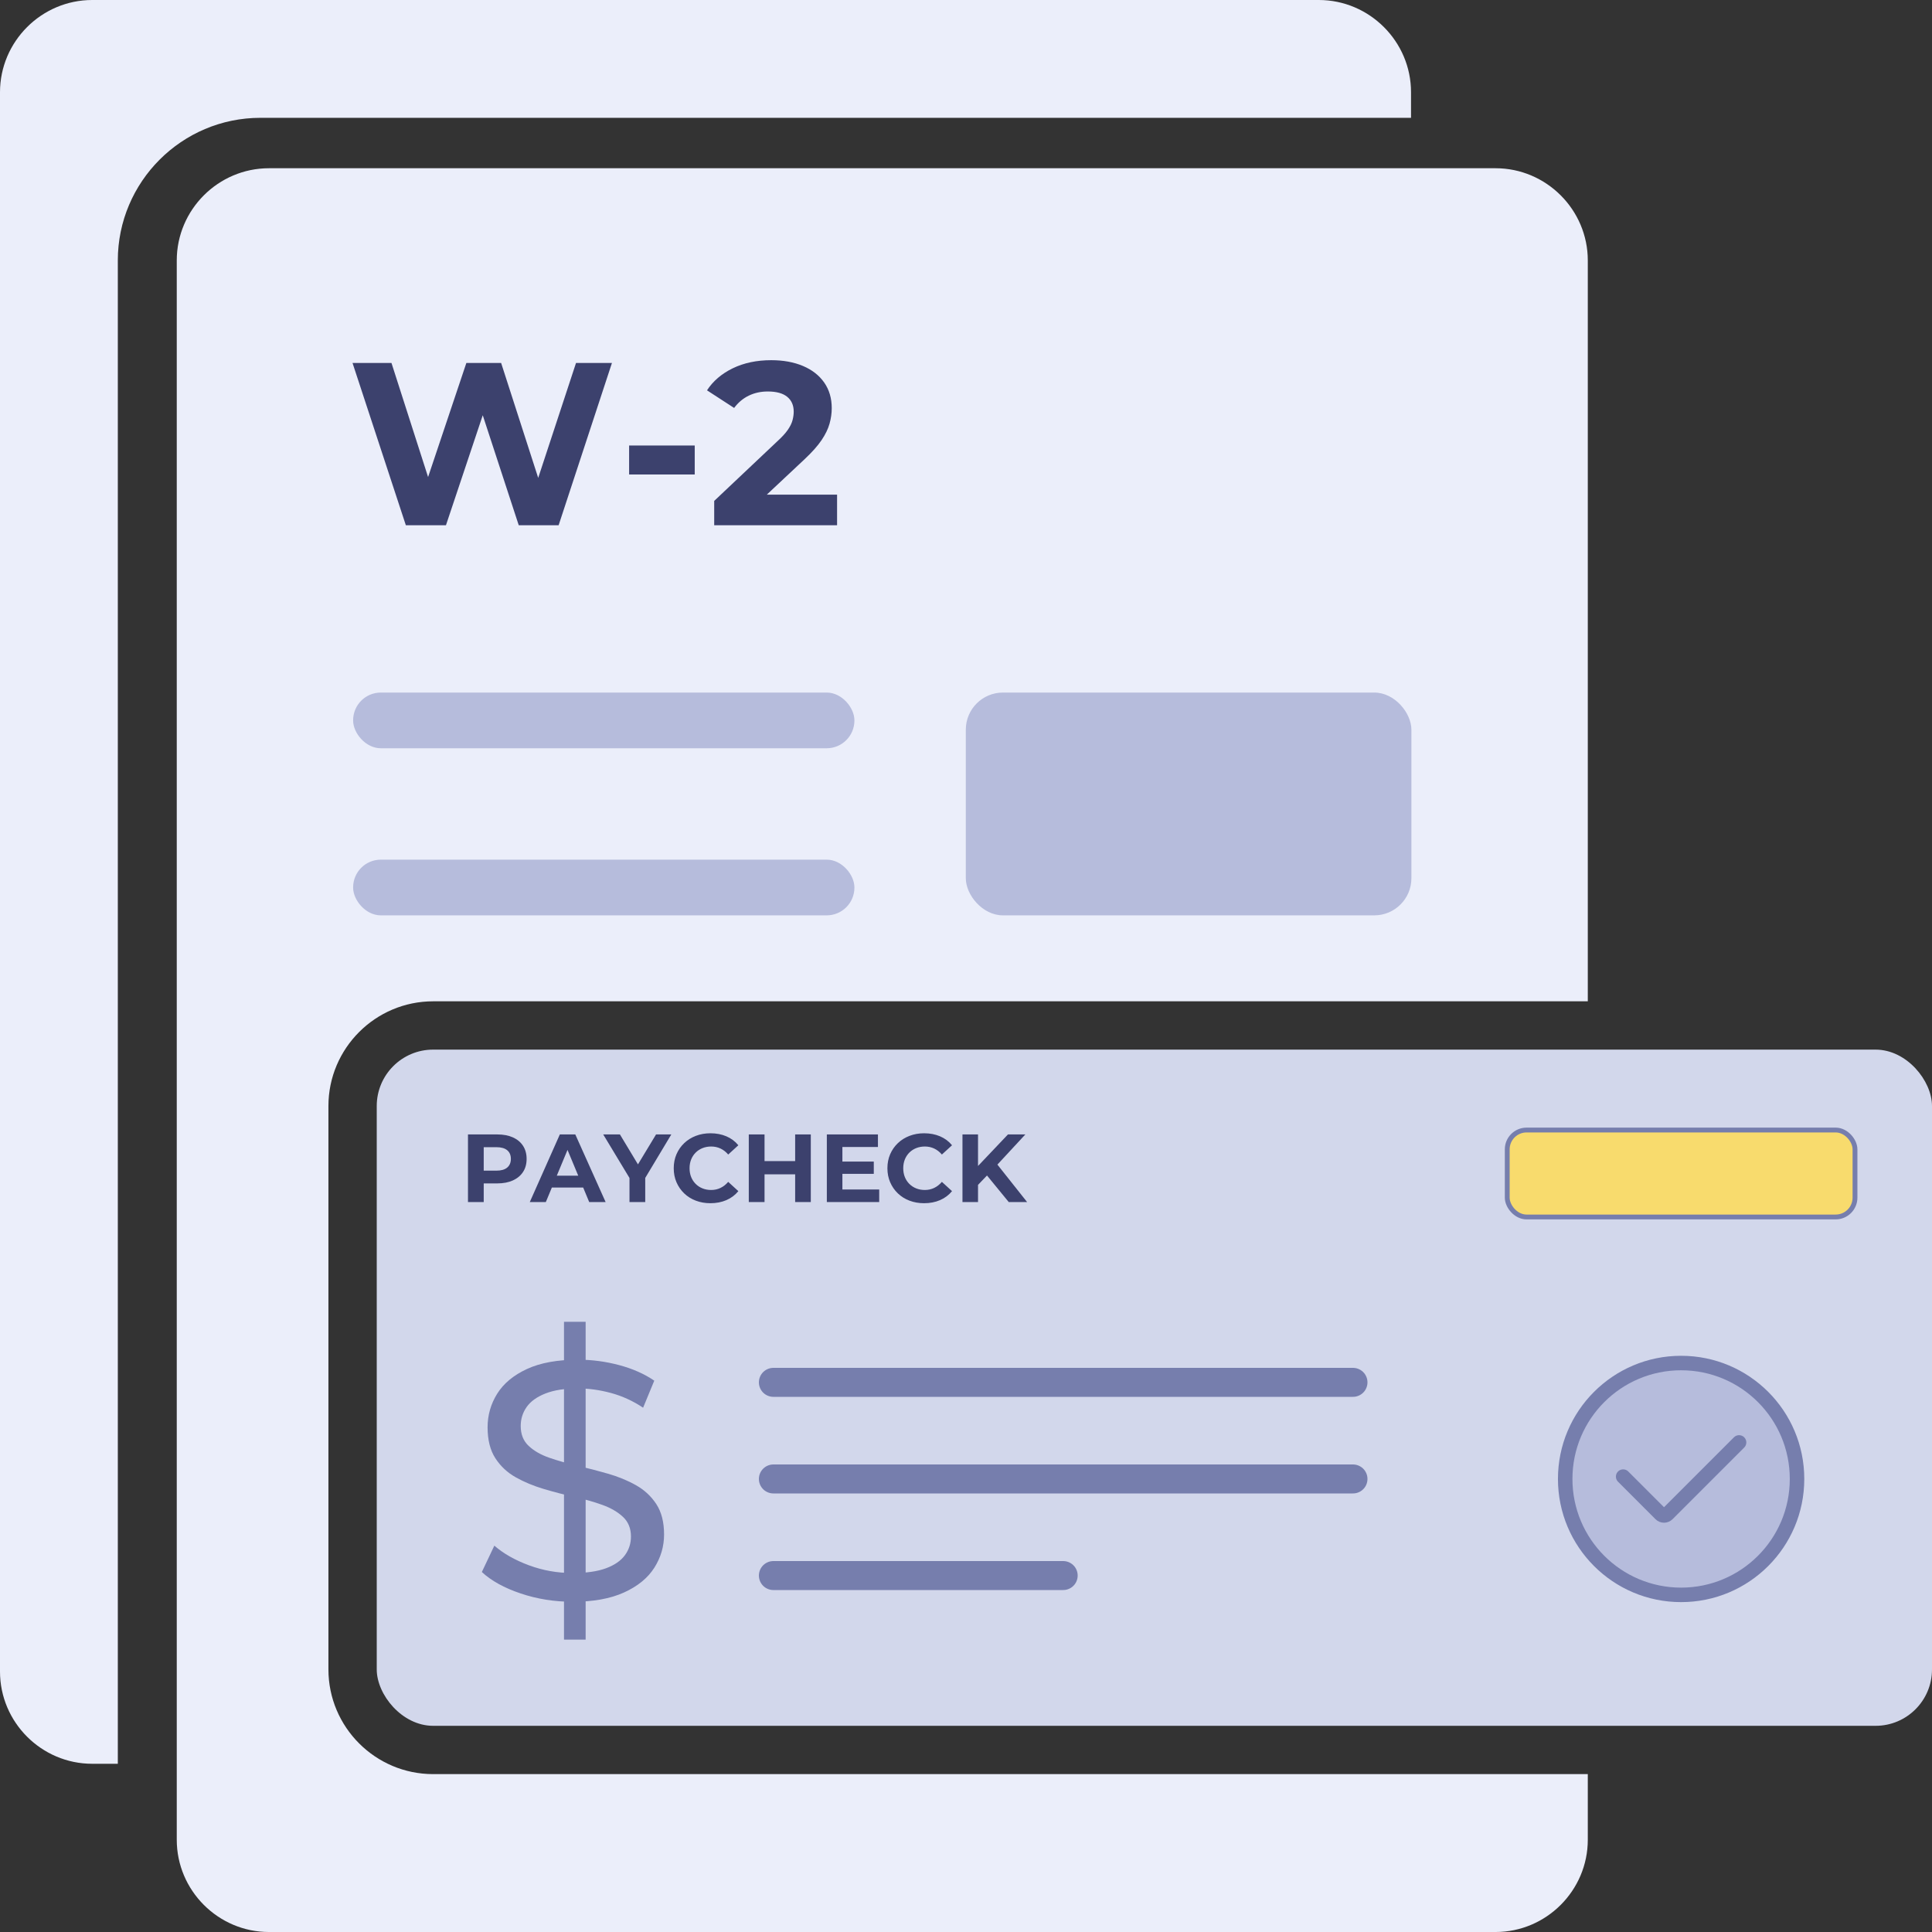<?xml version="1.0" encoding="UTF-8"?><svg id="uuid-a1b7cffa-59b5-4c11-9c16-b308661ae269" xmlns="http://www.w3.org/2000/svg" viewBox="0 0 400 400"><rect x="0" y="0" width="400" height="400" fill="#333333" stroke="none"/><defs><style>.uuid-b1fe2a5e-fefd-4337-ab3b-15f529fe3663{fill:#3c416d;}.uuid-b9a84fa1-c6ec-4fc2-aa8d-61a9190ac919{stroke-width:6px;}.uuid-b9a84fa1-c6ec-4fc2-aa8d-61a9190ac919,.uuid-b5cdb3e7-9bdb-4700-a39f-8976225d93ea,.uuid-2997db27-6095-48a6-bcb7-e4fb4c118708,.uuid-a939f909-af16-48f9-a426-27b4170bbec6{stroke:#767ead;stroke-miterlimit:10;}.uuid-b9a84fa1-c6ec-4fc2-aa8d-61a9190ac919,.uuid-a939f909-af16-48f9-a426-27b4170bbec6{fill:none;stroke-linecap:round;}.uuid-b5cdb3e7-9bdb-4700-a39f-8976225d93ea,.uuid-6f02bef8-7063-4eb9-a557-e6eccb00b2ac{fill:#b6bcdc;}.uuid-b5cdb3e7-9bdb-4700-a39f-8976225d93ea,.uuid-a939f909-af16-48f9-a426-27b4170bbec6{stroke-width:3px;}.uuid-ed814e70-861d-4329-ac3b-408cae980d30{fill:#ebeefa;}.uuid-2997db27-6095-48a6-bcb7-e4fb4c118708{fill:#f8db6d;}.uuid-2ec7bcfd-148f-409a-a353-753ef5a3006c{fill:#d2d7eb;}.uuid-8234301f-deac-47ee-a3dd-f32ec9a25d6f{fill:#767ead;}</style></defs><rect class="uuid-2ec7bcfd-148f-409a-a353-753ef5a3006c" x="78" y="217.312" width="322" height="140" rx="11.678" ry="11.678"/><path class="uuid-b1fe2a5e-fefd-4337-ab3b-15f529fe3663" d="M96.89,248.872v-14h6.06c1.253,0,2.333.204,3.24.61.906.407,1.606.99,2.1,1.75.493.761.74,1.66.74,2.7,0,1.053-.247,1.957-.74,2.71s-1.193,1.337-2.1,1.75c-.907.413-1.987.62-3.24.62h-4.279l1.479-1.46v5.319h-3.26ZM100.149,243.913l-1.479-1.541h4.1c.986,0,1.733-.213,2.24-.64.506-.427.76-1.026.76-1.8s-.254-1.37-.76-1.79c-.507-.42-1.254-.63-2.24-.63h-4.1l1.479-1.54v7.94Z"/><path class="uuid-b1fe2a5e-fefd-4337-ab3b-15f529fe3663" d="M109.689,248.872l6.22-14h3.2l6.279,14h-3.399l-5.14-12.359h1.3l-5.141,12.359h-3.319ZM112.829,245.872l.82-2.459h7.239l.841,2.459h-8.9Z"/><path class="uuid-b1fe2a5e-fefd-4337-ab3b-15f529fe3663" d="M130.329,248.872v-5.72l.74,1.96-6.18-10.24h3.46l4.72,7.84h-1.979l4.739-7.84h3.16l-6.14,10.24.74-1.96v5.72h-3.261Z"/><path class="uuid-b1fe2a5e-fefd-4337-ab3b-15f529fe3663" d="M147.069,249.112c-1.08,0-2.084-.177-3.011-.529-.927-.354-1.729-.857-2.409-1.51-.681-.654-1.21-1.421-1.591-2.301-.38-.88-.569-1.847-.569-2.9,0-1.053.189-2.02.569-2.899.381-.88.913-1.646,1.601-2.3.687-.653,1.493-1.156,2.42-1.51s1.93-.531,3.01-.531c1.213,0,2.313.211,3.3.631.987.42,1.813,1.037,2.48,1.85l-2.101,1.92c-.467-.547-.996-.959-1.59-1.24-.593-.279-1.236-.42-1.93-.42-.653,0-1.254.11-1.8.33-.547.221-1.021.53-1.42.93-.4.4-.71.874-.931,1.421-.22.547-.33,1.153-.33,1.819,0,.668.11,1.273.33,1.82.221.547.53,1.02.931,1.42.399.4.873.711,1.42.93.546.221,1.146.33,1.8.33.693,0,1.337-.143,1.93-.43.594-.287,1.123-.703,1.59-1.25l2.101,1.92c-.667.813-1.493,1.434-2.48,1.86-.986.427-2.093.64-3.319.64Z"/><path class="uuid-b1fe2a5e-fefd-4337-ab3b-15f529fe3663" d="M158.289,248.872h-3.26v-14h3.26v14ZM164.869,243.131h-6.84v-2.739h6.84v2.739ZM164.629,234.872h3.24v14h-3.24v-14Z"/><path class="uuid-b1fe2a5e-fefd-4337-ab3b-15f529fe3663" d="M174.408,246.272h7.62v2.6h-10.84v-14h10.58v2.601h-7.36v8.8ZM174.168,240.493h6.74v2.539h-6.74v-2.539Z"/><path class="uuid-b1fe2a5e-fefd-4337-ab3b-15f529fe3663" d="M191.309,249.112c-1.08,0-2.084-.177-3.011-.529-.927-.354-1.729-.857-2.409-1.51-.681-.654-1.21-1.421-1.591-2.301-.38-.88-.569-1.847-.569-2.9,0-1.053.189-2.02.569-2.899.381-.88.913-1.646,1.601-2.3.687-.653,1.493-1.156,2.42-1.51s1.93-.531,3.01-.531c1.213,0,2.313.211,3.3.631.987.42,1.813,1.037,2.48,1.85l-2.101,1.92c-.467-.547-.996-.959-1.59-1.24-.593-.279-1.236-.42-1.93-.42-.653,0-1.254.11-1.8.33-.547.221-1.021.53-1.42.93-.4.4-.71.874-.931,1.421-.22.547-.33,1.153-.33,1.819,0,.668.11,1.273.33,1.82.221.547.53,1.02.931,1.42.399.4.873.711,1.42.93.546.221,1.146.33,1.8.33.693,0,1.337-.143,1.93-.43.594-.287,1.123-.703,1.59-1.25l2.101,1.92c-.667.813-1.493,1.434-2.48,1.86-.986.427-2.093.64-3.319.64Z"/><path class="uuid-b1fe2a5e-fefd-4337-ab3b-15f529fe3663" d="M199.269,248.872v-14h3.22v14h-3.22ZM202.148,245.672l-.16-3.74,6.7-7.061h3.6l-6.02,6.5-1.84,1.92-2.28,2.381ZM208.849,248.872l-4.98-6.08,2.12-2.319,6.66,8.399h-3.8Z"/><rect class="uuid-2997db27-6095-48a6-bcb7-e4fb4c118708" x="312.057" y="233.962" width="72" height="18" rx="4" ry="4"/><path class="uuid-8234301f-deac-47ee-a3dd-f32ec9a25d6f" d="M118.52,331.628c-3.734,0-7.304-.57-10.71-1.715-3.407-1.143-6.09-2.625-8.05-4.444l2.59-5.46c1.866,1.634,4.246,2.986,7.14,4.06,2.894,1.074,5.903,1.61,9.03,1.61,2.846,0,5.156-.326,6.93-.98,1.773-.653,3.08-1.551,3.921-2.695.84-1.143,1.26-2.438,1.26-3.885,0-1.68-.549-3.033-1.646-4.06s-2.52-1.855-4.27-2.485-3.675-1.178-5.775-1.645c-2.1-.466-4.212-1.016-6.335-1.646-2.124-.63-4.06-1.435-5.81-2.415-1.75-.979-3.162-2.298-4.235-3.955-1.074-1.655-1.61-3.791-1.61-6.404,0-2.521.665-4.842,1.995-6.966,1.33-2.123,3.383-3.825,6.16-5.109,2.776-1.283,6.312-1.925,10.605-1.925,2.846,0,5.67.374,8.47,1.119,2.8.747,5.226,1.82,7.28,3.221l-2.311,5.6c-2.1-1.399-4.316-2.415-6.649-3.045-2.334-.63-4.598-.945-6.79-.945-2.754,0-5.018.351-6.79,1.051-1.774.699-3.069,1.634-3.886,2.8-.816,1.167-1.225,2.474-1.225,3.92,0,1.727.548,3.104,1.646,4.13,1.096,1.027,2.52,1.844,4.27,2.45s3.675,1.154,5.775,1.645c2.1.49,4.211,1.039,6.335,1.646,2.123.606,4.06,1.399,5.81,2.38,1.75.979,3.161,2.287,4.235,3.92,1.072,1.634,1.609,3.734,1.609,6.3,0,2.475-.677,4.772-2.029,6.896-1.354,2.124-3.442,3.826-6.266,5.109-2.824,1.284-6.382,1.925-10.675,1.925ZM116.77,339.468v-65.801h4.48v65.801h-4.48Z"/><line class="uuid-b9a84fa1-c6ec-4fc2-aa8d-61a9190ac919" x1="160.12" y1="286.201" x2="280.12" y2="286.201"/><line class="uuid-b9a84fa1-c6ec-4fc2-aa8d-61a9190ac919" x1="160.12" y1="306.201" x2="280.12" y2="306.201"/><line class="uuid-b9a84fa1-c6ec-4fc2-aa8d-61a9190ac919" x1="160.12" y1="326.201" x2="220.12" y2="326.201"/><circle class="uuid-b5cdb3e7-9bdb-4700-a39f-8976225d93ea" cx="348.057" cy="306.201" r="24"/><path class="uuid-a939f909-af16-48f9-a426-27b4170bbec6" d="M336.057,305.717l7.753,7.753c.391.391,1.024.391,1.414,0l14.832-14.832"/><path class="uuid-ed814e70-861d-4329-ac3b-408cae980d30" d="M328.736,53.921v153.39H89.676c-11.95,0-21.68,9.73-21.68,21.68v116.64c0,11.96,9.73,21.68,21.68,21.68h239.06v13.59c0,10.51-8.6,19.1-19.1,19.1H55.686c-10.5,0-19.09-8.59-19.09-19.1V53.921c0-10.5,8.59-19.09,19.09-19.09h253.95c10.5,0,19.1,8.59,19.1,19.09Z"/><path class="uuid-b1fe2a5e-fefd-4337-ab3b-15f529fe3663" d="M84.027,108.748l-11.04-33.6h8.064l9.552,29.76h-4.032l9.984-29.76h7.2l9.6,29.76h-3.888l9.792-29.76h7.439l-11.04,33.6h-8.256l-8.544-26.112h2.208l-8.735,26.112h-8.305Z"/><path class="uuid-b1fe2a5e-fefd-4337-ab3b-15f529fe3663" d="M130.252,98.236v-6h13.584v6h-13.584Z"/><path class="uuid-b1fe2a5e-fefd-4337-ab3b-15f529fe3663" d="M147.867,108.748v-5.04l12.96-12.24c1.023-.928,1.783-1.752,2.28-2.472.495-.72.823-1.392.983-2.016s.24-1.208.24-1.752c0-1.312-.448-2.336-1.344-3.072-.896-.736-2.24-1.104-4.032-1.104-1.439,0-2.752.288-3.936.864-1.185.576-2.192,1.425-3.024,2.544l-5.616-3.647c1.248-1.92,3.024-3.439,5.328-4.561,2.304-1.119,4.96-1.68,7.968-1.68,2.496,0,4.688.4,6.576,1.2,1.888.8,3.352,1.943,4.393,3.432,1.039,1.488,1.56,3.257,1.56,5.304,0,1.057-.152,2.129-.456,3.216-.305,1.089-.856,2.225-1.656,3.408-.8,1.185-1.984,2.513-3.552,3.984l-10.752,10.08-1.488-2.784h19.009v6.336h-25.44Z"/><rect class="uuid-6f02bef8-7063-4eb9-a557-e6eccb00b2ac" x="73.111" y="143.387" width="103.786" height="11.532" rx="5.737" ry="5.737"/><rect class="uuid-6f02bef8-7063-4eb9-a557-e6eccb00b2ac" x="73.111" y="177.982" width="103.786" height="11.532" rx="5.737" ry="5.737"/><rect class="uuid-6f02bef8-7063-4eb9-a557-e6eccb00b2ac" x="199.961" y="143.387" width="92.254" height="46.127" rx="7.688" ry="7.688"/><path class="uuid-ed814e70-861d-4329-ac3b-408cae980d30" d="M0,346.078V19.093C0,8.597,8.587,0,19.093,0h253.951c10.496,0,19.093,8.597,19.093,19.093v5.3s-238.218,0-238.218,0c-16.276,0-29.527,13.25-29.527,29.527v311.251s-5.3,0-5.3,0C8.587,365.171,0,356.585,0,346.078Z"/></svg>